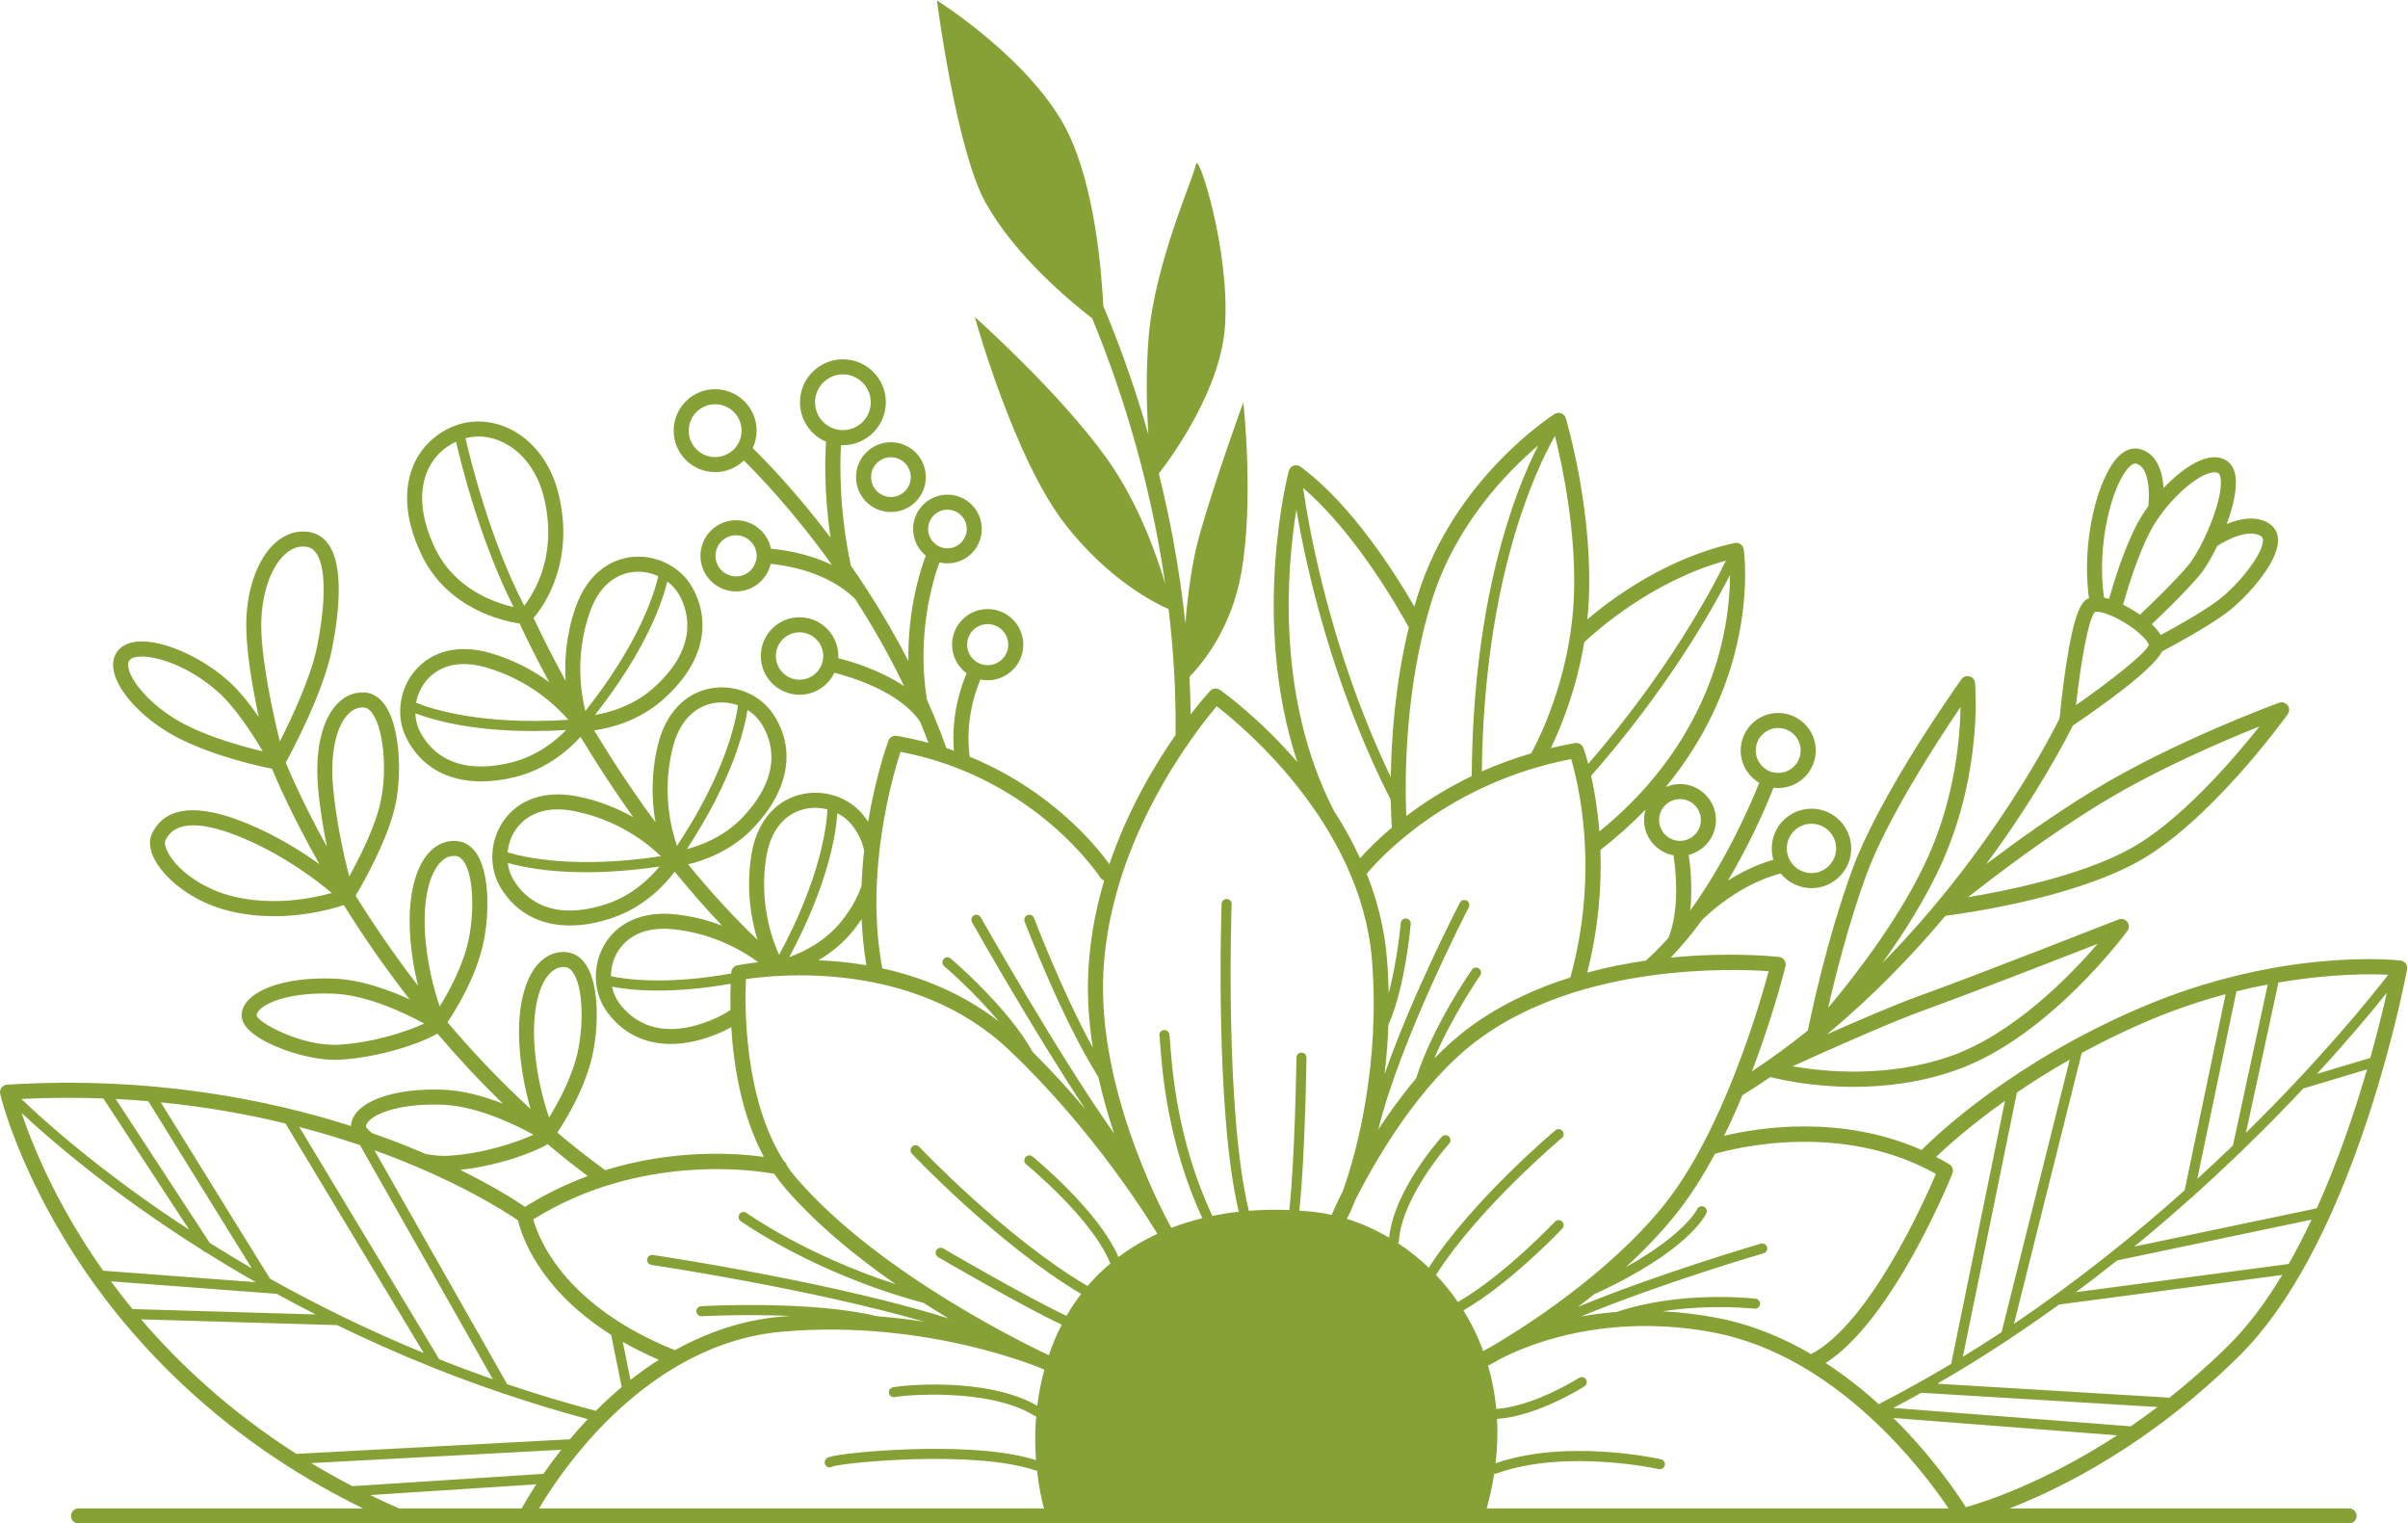 <?xml version="1.0" encoding="UTF-8" standalone="no"?><svg xmlns="http://www.w3.org/2000/svg" xmlns:xlink="http://www.w3.org/1999/xlink" fill="#86a135" height="180.3" preserveAspectRatio="xMidYMid meet" version="1" viewBox="57.5 109.8 285.1 180.3" width="285.1" zoomAndPan="magnify"><g id="change1_1"><path d="M158.85,166.283c0,2.279,1.854,4.132,4.132,4.132c2.278,0,4.132-1.853,4.132-4.132s-1.854-4.132-4.132-4.132 C160.704,162.151,158.85,164.005,158.85,166.283z M162.982,163.933c1.296,0,2.35,1.055,2.35,2.351c0,1.296-1.054,2.35-2.35,2.35 c-1.296,0-2.35-1.054-2.35-2.35C160.632,164.987,161.686,163.933,162.982,163.933z" fill="inherit"/><path d="M342.332,223.863c-0.147-0.198-0.37-0.327-0.615-0.355c-0.575-0.066-14.276-1.528-30.971,5.664 c-14.821,6.385-23.694,14.723-25.733,16.765c-9.526-4.214-19.275-2.661-23.379-1.679c0.738-1.503,1.46-3.104,2.165-4.801 c1.127-0.697,2.233-1.415,3.312-2.154c1.216,0.312,4.964,1.16,9.841,1.16c3.583,0,7.771-0.459,11.999-1.926 c4.646-1.613,9.498-4.888,14.421-9.735c3.648-3.591,5.914-6.67,6.008-6.8c0.234-0.32,0.229-0.756-0.013-1.07 c-0.242-0.314-0.662-0.431-1.031-0.285c-0.173,0.068-17.366,6.815-23.311,8.943c-2.944,1.053-7.415,2.972-11.22,4.659 c5.426-4.491,10.106-9.359,14.035-14.04c2.142-0.268,14.481-1.959,22.495-6.242c8.646-4.621,17.648-17.088,18.028-17.616 c0.227-0.317,0.222-0.746-0.014-1.057c-0.236-0.311-0.646-0.434-1.013-0.3c-0.121,0.044-12.247,4.457-21.829,10.276 c-4.775,2.9-9.408,6.228-12.863,8.843c6.178-8.352,9.627-15.117,10.268-16.416c3.688-2.493,9.477-6.638,10.587-8.794 c1.143-0.601,5.308-2.829,7.666-4.597c2.084-1.562,6.13-5.833,6.044-8.626c-0.025-0.811-0.38-1.464-1.027-1.889 c-1.544-1.016-3.523-0.588-5.047,0.042c0.769-2.074,1.262-4.199,1.035-5.683c-0.13-0.846-0.487-1.461-1.06-1.826 c-0.658-0.418-1.467-0.507-2.402-0.261c-1.58,0.415-3.431,1.808-5.043,3.5c-0.137-1.871-0.756-4.135-2.892-4.621 c-0.561-0.128-1.429-0.089-2.379,0.821c-2.51,2.403-4.509,10.113-3.564,16.851c-0.04,0.016-0.083,0.026-0.121,0.045 c-0.776,0.388-1.625,1.602-2.577,7.805c-0.44,2.871-0.721,5.692-0.788,6.386c-0.743,1.518-7.829,15.594-20.991,28.967 c2.579-3.581,5.302-7.865,7.199-12.188c4.655-10.602,3.827-20.559,3.79-20.978c-0.033-0.371-0.294-0.682-0.653-0.78 c-0.359-0.098-0.742,0.038-0.959,0.34c-0.39,0.545-9.597,13.453-12.934,22.557c-2.984,8.142-4.885,17.205-5.253,19.029 c-2.097,1.681-4.303,3.301-6.616,4.828c0.212-0.555,0.422-1.116,0.631-1.689c2.165-5.951,3.33-10.708,3.342-10.755 c0.061-0.248,0.011-0.511-0.135-0.721c-0.147-0.21-0.376-0.346-0.63-0.375c-0.438-0.05-5.784-0.621-12.828,0.077 c1.34-1.39,2.585-2.909,3.728-4.476c4.072-3.9,7.932-5.146,9.294-5.485c0.863,1.06,2.177,1.739,3.647,1.739 c2.593,0,4.703-2.11,4.703-4.703c0-2.593-2.11-4.703-4.703-4.703s-4.703,2.11-4.703,4.703c0,0.467,0.071,0.918,0.198,1.344 c-1.151,0.321-3.091,1.016-5.379,2.453c2.862-4.811,4.716-9.273,5.387-10.988c0.182,0.023,0.367,0.039,0.556,0.039 c2.449,0,4.441-1.992,4.441-4.441s-1.992-4.441-4.441-4.441c-2.449,0-4.441,1.992-4.441,4.441c0,1.629,0.884,3.051,2.194,3.824 c-0.891,2.242-3.787,9.073-8.172,15.12c0.292-2.685,0.02-5.258-0.177-6.592c1.848-0.463,3.223-2.133,3.223-4.123 c0-2.346-1.909-4.255-4.255-4.255c-0.598,0-1.167,0.125-1.684,0.349c4.757-5.77,7.074-11.544,8.198-15.947 c1.778-6.963,1.06-11.988,1.028-12.199c-0.036-0.243-0.172-0.461-0.375-0.601c-0.203-0.14-0.454-0.189-0.695-0.138 c-7.97,1.728-14.43,6.484-17.443,9.031c0.059-0.581,0.109-1.17,0.145-1.77c0.637-10.638-2.555-21.572-2.691-22.033 c-0.079-0.268-0.28-0.484-0.542-0.582c-0.262-0.099-0.555-0.067-0.791,0.083c-0.483,0.308-11.881,7.704-16.196,21.434 c-0.142,0.451-0.276,0.903-0.406,1.355c-2.183-3.781-7.414-12.103-13.477-16.549c-0.237-0.174-0.544-0.219-0.822-0.122 c-0.277,0.097-0.489,0.325-0.565,0.609c-0.053,0.197-4.587,17.53,1.008,34.474c-4.507-5.23-8.803-8.291-9.163-8.543 c-0.365-0.257-0.862-0.203-1.165,0.124c-0.139,0.15-1.029,1.127-2.3,2.775c-0.017-1.499-0.064-2.982-0.139-4.446 c1.597-1.646,4.989-5.796,6.137-12.321c1.522-8.649,0.24-20.182,0.24-20.182s-3.284,8.97-5.206,15.777 c-0.882,3.124-1.38,7.072-1.661,10.431c-0.669-6.427-1.809-12.412-3.139-17.766c1.936-2.518,7.383-10.208,7.843-17.574 c0.56-8.971-3.204-20.581-3.444-19.059c-0.24,1.522-4.885,11.693-5.606,20.5c-0.35,4.275-0.236,8.4-0.026,11.516 c-1.804-6.312-3.776-11.511-5.339-15.208c-0.227-4.5-1.065-14.114-4.165-20.493c-4.164-8.569-15.537-15.697-15.537-15.697 s2.263,17.628,5.766,23.946c3.425,6.178,9.792,11.51,12.611,13.686c2.778,6.696,6.69,17.866,8.658,31.446 c-1.079-3.628-3.267-9.737-6.929-14.859c-5.61-7.849-15.621-16.738-15.621-16.738s4.645,16.805,10.732,24.58 c5.15,6.579,10.644,9.311,12.212,9.996c0.568,4.731,0.885,9.722,0.831,14.894c-2.524,3.622-5.675,8.934-7.841,15.311 c-1.471-2.051-6.819-8.737-16.541-12.73c-0.558-4.213,0.67-7.731,1.271-9.139c0.278,0.058,0.566,0.089,0.861,0.089 c2.324,0,4.214-1.891,4.214-4.214s-1.89-4.214-4.214-4.214s-4.214,1.89-4.214,4.214c0,1.392,0.681,2.624,1.724,3.392 c-0.642,1.477-1.851,4.911-1.508,9.166c-0.292-0.103-0.584-0.207-0.884-0.305c-0.468-1.302-0.962-2.579-1.482-3.827 c-0.01-0.03-0.024-0.059-0.037-0.088c-0.258-0.617-0.521-1.228-0.789-1.831c-1.258-7.636,0.69-14.085,1.471-16.247 c0.307,0.074,0.625,0.118,0.954,0.118c2.243,0,4.067-1.825,4.067-4.068c0-2.243-1.825-4.067-4.067-4.067s-4.067,1.825-4.067,4.067 c0,1.271,0.587,2.407,1.503,3.153c-0.648,1.719-2.163,6.417-2.056,12.476c-1.51-2.934-3.112-5.664-4.723-8.166 c-0.042-0.113-0.107-0.22-0.197-0.313c-0.003-0.003-0.007-0.007-0.01-0.01c-0.63-0.971-1.26-1.906-1.886-2.805 c-1.412-6.655-1.292-12.166-1.17-14.271c0.077,0.003,0.152,0.012,0.23,0.012c2.802,0,5.082-2.28,5.082-5.082 s-2.28-5.081-5.082-5.081c-2.802,0-5.082,2.279-5.082,5.081c0,2.095,1.275,3.897,3.088,4.674c-0.114,1.625-0.276,5.857,0.53,11.352 c-4.244-5.62-7.913-9.328-9.218-10.591c0.295-0.63,0.465-1.331,0.465-2.072c0-2.707-2.203-4.91-4.91-4.91s-4.91,2.203-4.91,4.91 s2.202,4.91,4.91,4.91c1.318,0,2.514-0.525,3.397-1.373c1.58,1.546,5.805,5.891,10.435,12.359c-2.917-1.397-5.855-1.803-7.225-1.92 c-0.392-1.922-2.095-3.373-4.131-3.373c-2.325,0-4.216,1.891-4.216,4.216c0,2.325,1.891,4.216,4.216,4.216 c1.999,0,3.673-1.399,4.105-3.268c1.898,0.185,6.768,0.963,9.994,4.16c2,3.097,3.99,6.554,5.802,10.321 c-2.87-1.917-6.267-2.928-7.81-3.317c0.005-0.084,0.013-0.168,0.013-0.253c0-2.529-2.057-4.586-4.586-4.586 c-2.529,0-4.586,2.057-4.586,4.586c0,2.529,2.057,4.586,4.586,4.586c1.818,0,3.388-1.066,4.129-2.604 c2.036,0.521,7.773,2.262,10.149,5.808c0.34,0.818,0.669,1.648,0.987,2.49c-1.202-0.322-2.449-0.604-3.756-0.826 c-0.423-0.072-0.836,0.167-0.985,0.569c-0.11,0.297-1.491,4.102-2.409,9.6c-0.179-0.274-0.371-0.543-0.582-0.805 c-1.743-2.164-4.779-3.124-7.554-2.386c-3.016,0.801-5.087,3.39-5.683,7.104c-0.649,4.047-0.041,7.57,0.725,10.075 c-2.96-2.84-5.707-5.876-8.223-8.951c1.89-0.443,5.122-1.564,7.746-4.328c4.226-4.452,5.072-9.362,2.321-13.472 c-1.546-2.309-4.486-3.533-7.315-3.042c-3.075,0.532-5.366,2.929-6.286,6.575c-0.902,3.577-0.753,6.818-0.32,9.299 c-2.797-3.797-5.229-7.525-7.265-10.888c1.908-0.267,5.279-1.093,8.171-3.654c4.595-4.07,5.862-8.889,3.476-13.222 c-1.34-2.434-4.164-3.911-7.025-3.663c-3.109,0.264-5.599,2.455-6.831,6.008c-1.12,3.23-1.315,6.252-1.165,8.675 c-2.003-3.66-3.29-6.369-3.79-7.453c1.297-1.541,4.934-6.753,2.918-14.815c-0.855-3.42-2.92-6.165-5.665-7.531 c-2.213-1.101-4.716-1.208-6.869-0.291c-2.228,0.948-3.915,2.691-4.75,4.909c-0.768,2.039-1.201,5.475,1.101,10.265 c3.085,6.419,9.679,7.84,11.608,8.123c0.455,0.991,1.642,3.5,3.499,6.935c-1.825-1.337-4.184-2.659-7.1-3.478 c-3.621-1.017-6.84-0.223-8.832,2.18c-1.833,2.21-2.236,5.368-1.002,7.858c1.684,3.399,4.828,5.197,8.893,5.197 c1.236,0,2.556-0.166,3.947-0.504c3.891-0.946,6.545-3.378,7.802-4.774c1.783,2.953,3.869,6.187,6.24,9.509 c-1.831-1.035-4.09-1.979-6.753-2.484c-3.695-0.7-6.834,0.368-8.611,2.934c-1.635,2.36-1.764,5.541-0.32,7.916 c1.785,2.936,4.651,4.459,8.184,4.459c1.553,0,3.237-0.294,5.013-0.893c3.836-1.292,6.282-3.989,7.398-5.479 c1.757,2.161,3.626,4.306,5.603,6.383c-1.644-0.627-3.532-1.134-5.651-1.344c-3.742-0.371-6.775,0.969-8.319,3.681 c-1.421,2.495-1.269,5.675,0.379,7.913c1.835,2.493,4.443,3.766,7.517,3.766c1.837,0,3.84-0.455,5.944-1.377 c0.416-0.182,0.825-0.389,1.225-0.614c0.269,4.44,1.181,10.38,3.864,15.354c-3.415-0.462-10.668-0.936-18.789,1.576 c-1.972-1.434-3.862-2.921-5.668-4.448c1.034-1.548,3.449-5.487,4.249-9.596c0.683-3.505,0.657-8.284-1.012-10.496 c-0.573-0.76-1.328-1.2-2.183-1.273c-1.14-0.098-2.207,0.298-3.085,1.146c-1.795,1.733-2.697,5.229-2.475,9.592 c0.157,3.096,0.766,5.845,1.343,7.84c-3.646-3.346-6.923-6.822-9.843-10.276c0.999-1.483,3.492-5.496,4.308-9.684 c0.683-3.504,0.657-8.284-1.012-10.496c-0.573-0.76-1.328-1.2-2.183-1.274c-1.139-0.099-2.207,0.298-3.085,1.146 c-1.795,1.733-2.697,5.229-2.476,9.592c0.122,2.403,0.516,4.595,0.956,6.389c-2.871-3.724-5.325-7.342-7.383-10.653 c0.957-1.615,3.87-6.753,4.721-10.816c0.8-3.821,0.507-9.462-1.361-11.912c-0.788-1.033-1.679-1.295-2.288-1.332 c-1.198-0.073-2.312,0.379-3.219,1.308c-1.845,1.89-2.683,5.526-2.299,9.975c0.21,2.428,0.619,4.874,1.048,6.984 c-2.814-5.098-4.401-8.805-4.874-9.96c0.909-1.671,4.496-8.473,5.479-13.476c0.829-4.222,1.427-9.8-0.435-12.394 c-0.601-0.837-1.405-1.328-2.392-1.458c-1.385-0.182-2.731,0.267-3.893,1.303c-2.194,1.958-3.51,5.833-3.434,10.114 c0.057,3.18,0.78,7.254,1.481,10.509c-1.078-1.555-2.352-3.167-3.661-4.325c-4.157-3.677-10.709-6.066-12.927-3.635 c-0.397,0.435-0.824,1.212-0.601,2.437c0.476,2.618,3.702,5.987,7.671,8.01c4.248,2.165,9.475,3.318,11.083,3.639 c0.559,1.356,2.386,5.589,5.623,11.305c-2.103-1.515-4.96-3.307-8.304-4.718c-6.061-2.557-9.94-2.189-11.531,1.091 c-0.379,0.783-0.305,1.771,0.214,2.858c1.094,2.29,4.42,5.253,9.135,6.346c1.789,0.415,3.531,0.572,5.144,0.572 c3.813,0,6.901-0.878,8.215-1.32c2.164,3.468,4.754,7.262,7.79,11.16c-2.453-1.124-5.752-2.32-8.904-2.451 c-6.066-0.253-10.68,1.493-10.971,4.148c-0.067,0.613,0.187,1.226,0.755,1.824c1.803,1.898,6.833,3.645,10.317,3.645 c0.186,0,0.369-0.005,0.545-0.016c4.663-0.27,9.505-1.898,11.557-3.093c2.358,2.777,4.942,5.566,7.759,8.292 c-2.131-0.832-4.616-1.548-7.014-1.648c-6.066-0.257-10.68,1.492-10.97,4.148c-0.006,0.05-0.002,0.1-0.004,0.15 c-9.755-3.123-23.724-5.957-40.726-4.896c-0.262,0.016-0.503,0.147-0.659,0.358s-0.212,0.479-0.153,0.734 c0.081,0.349,2.072,8.658,8.829,19.131c5.83,9.037,16.393,21.297,34.141,29.941H66.796c-0.492,0-0.891,0.399-0.891,0.891 c0,0.492,0.399,0.891,0.891,0.891h37.753c0.001,0,0.003,0,0.004,0c0.001,0,0.002,0,0.003,0h231.069 c0.492,0,0.891-0.399,0.891-0.891c0-0.492-0.399-0.891-0.891-0.891h-40.192c6.135-2.383,16.653-7.599,27.212-18.078 c5.83-5.786,10.944-15.249,15.198-28.127c3.155-9.55,4.634-17.53,4.648-17.61C342.537,224.311,342.479,224.061,342.332,223.863z M325.205,173.279c0.129,0.085,0.216,0.195,0.224,0.455c0.051,1.627-2.939,5.351-5.332,7.145c-1.903,1.427-5.174,3.239-6.772,4.097 c-0.26-0.445-0.635-0.877-1.061-1.279c1.3-1.232,4.028-3.865,5.652-5.794c0.617-0.733,1.389-2.002,2.109-3.48 C321.149,173.694,323.798,172.354,325.205,173.279z M319.161,165.786c0.436-0.115,0.77-0.1,0.993,0.041 c0.116,0.074,0.21,0.29,0.256,0.592c0.243,1.588-0.727,4.584-1.899,7.054c-0.004,0.009-0.009,0.017-0.013,0.026 c-0.644,1.353-1.347,2.548-1.944,3.258c-1.622,1.926-4.5,4.689-5.69,5.813c-0.03-0.021-0.061-0.044-0.091-0.065 c-0.176-0.122-0.94-0.638-1.906-1.123c0.461-1.655,1.716-5.876,3.294-8.827C313.765,169.553,317.102,166.326,319.161,165.786z M309.626,165.049c0.171-0.163,0.495-0.429,0.752-0.37c1.647,0.374,1.632,3.664,1.477,5.051c-0.49,0.67-0.922,1.343-1.266,1.986 c-1.613,3.018-2.866,7.143-3.383,8.984c-0.197-0.061-0.393-0.111-0.587-0.152C305.655,174.107,307.687,166.906,309.626,165.049z M305.535,182.239c0.058-0.019,0.154-0.023,0.268-0.018c0.014,0.001,0.028,0.004,0.042,0.004c0.003,0,0.006-0.001,0.008-0.001 c0.557,0.04,1.664,0.364,3.142,1.253c1.979,1.19,2.874,2.328,2.918,2.679c-0.364,0.974-4.477,4.226-8.619,7.117 C303.848,188.203,304.777,182.996,305.535,182.239z M306.432,204.793c6.594-4.005,14.43-7.34,18.585-8.997 c-3.103,3.912-9.515,11.39-15.521,14.599c-5.855,3.129-14.393,4.86-18.977,5.614C293.837,213.386,300.008,208.695,306.432,204.793z M278.469,213.381c2.444-6.666,8.335-15.731,11.155-19.886c-0.061,3.628-0.643,10.445-3.703,17.417 c-3.156,7.189-8.834,14.465-11.977,18.206C274.791,225.395,276.355,219.148,278.469,213.381z M285.626,229.268 c4.405-1.577,14.934-5.669,20.221-7.734c-3.269,3.799-9.987,10.719-17.48,13.32c-7.4,2.568-14.845,1.84-18.626,1.178 C273.643,234.252,281.316,230.81,285.626,229.268z M271.974,207.316c1.611,0,2.921,1.31,2.921,2.921 c0,1.611-1.311,2.921-2.921,2.921s-2.921-1.311-2.921-2.921C269.053,208.626,270.363,207.316,271.974,207.316z M265.374,198.643 c0-1.466,1.193-2.659,2.659-2.659c1.466,0,2.659,1.193,2.659,2.659s-1.193,2.659-2.659,2.659c-0.282,0-0.554-0.045-0.81-0.127 c0,0,0,0-0.001,0c0,0,0,0-0.001,0C266.152,200.831,265.374,199.826,265.374,198.643z M169.675,170.14 c1.26,0,2.286,1.025,2.286,2.286c0,1.26-1.025,2.286-2.286,2.286s-2.286-1.026-2.286-2.286 C167.389,171.165,168.415,170.14,169.675,170.14z M142.171,163.911c-1.725,0-3.128-1.403-3.128-3.128s1.403-3.129,3.128-3.129 c1.725,0,3.129,1.404,3.129,3.129S143.896,163.911,142.171,163.911z M144.647,178.036c-1.342,0-2.434-1.092-2.434-2.434 s1.092-2.434,2.434-2.434s2.434,1.092,2.434,2.434S145.989,178.036,144.647,178.036z M153.998,157.42c0-1.819,1.48-3.3,3.3-3.3 c1.819,0,3.3,1.48,3.3,3.3c0,1.82-1.48,3.3-3.3,3.3C155.479,160.72,153.998,159.24,153.998,157.42z M152.164,190.265 c-1.546,0-2.804-1.258-2.804-2.804c0-1.546,1.258-2.804,2.804-2.804c1.546,0,2.804,1.258,2.804,2.804 C154.968,189.007,153.71,190.265,152.164,190.265z M114.137,161.474c1.003,0,2.024,0.245,3.002,0.731 c2.277,1.133,4.001,3.454,4.73,6.368c1.708,6.827-1.055,11.329-2.308,12.935c-4.052-7.855-6.348-17.206-6.945-19.833 C113.114,161.546,113.623,161.474,114.137,161.474z M109.021,174.721c-1.606-3.342-1.965-6.407-1.039-8.865 c0.637-1.692,1.852-2.985,3.511-3.769c0.65,2.829,2.901,11.834,6.814,19.575C115.975,181.131,111.317,179.5,109.021,174.721z M118.005,200.071c-6.961,1.691-9.769-1.625-10.822-3.753c-0.317-0.639-0.481-1.351-0.508-2.076 c1.964,0.755,6.505,2.101,13.933,2.101c1.229,0,2.543-0.04,3.931-0.122C123.324,197.47,121.093,199.321,118.005,200.071z M106.764,192.993c0.172-0.944,0.575-1.856,1.196-2.605c0.683-0.824,2.067-1.977,4.46-1.977c0.74,0,1.577,0.11,2.52,0.375 c5.135,1.443,8.402,4.555,9.859,6.229C114.534,195.671,108.64,193.751,106.764,192.993z M137.93,180.247 c1.145,2.08,2.266,6.278-3.097,11.028c-2.367,2.096-5.164,2.874-6.887,3.163c6.059-7.697,7.987-13.416,8.571-15.796 C137.097,179.078,137.586,179.622,137.93,180.247z M127.318,182.317c1.357-3.914,3.902-4.697,5.299-4.817 c0.151-0.013,0.302-0.019,0.453-0.019c0.819,0,1.631,0.188,2.369,0.524c-0.449,1.973-2.238,7.908-8.634,15.962 C126.262,191.814,125.572,187.355,127.318,182.317z M129.412,216.781c-6.789,2.287-9.872-0.775-11.106-2.803 c-0.371-0.609-0.596-1.304-0.686-2.024c1.545,0.445,4.617,1.104,9.283,1.104c2.45,0,5.344-0.185,8.68-0.675 C134.474,213.733,132.408,215.772,129.412,216.781z M117.601,210.701c0.09-0.955,0.412-1.898,0.967-2.699 c0.665-0.96,2.129-2.383,4.955-2.383c0.564,0,1.183,0.056,1.86,0.185c5.24,0.993,8.763,3.812,10.361,5.354 C125.573,212.698,119.535,211.294,117.601,210.701z M137.156,198.289c1.013-4.017,3.481-5.017,4.863-5.256 c0.306-0.053,0.615-0.079,0.924-0.079c0.66,0,1.316,0.121,1.933,0.34c-0.272,2-1.531,8.048-7.224,16.647 C136.925,207.842,135.851,203.459,137.156,198.289z M146.001,193.841c0.615,0.384,1.151,0.878,1.548,1.47 c1.321,1.973,2.8,6.059-2.132,11.254c-2.177,2.293-4.897,3.31-6.588,3.746C144.194,202.127,145.624,196.267,146.001,193.841z M79.426,195.581c-3.745-1.909-6.408-4.985-6.727-6.741c-0.112-0.615,0.096-0.843,0.165-0.918c0.237-0.26,0.734-0.399,1.415-0.399 c2.029,0,5.696,1.232,9.015,4.168c2.08,1.84,4.149,5.074,5.31,7.051C86.368,198.219,82.56,197.179,79.426,195.581z M88.434,184.141 c-0.066-3.719,1.048-7.154,2.839-8.752c0.664-0.592,1.37-0.89,2.106-0.89c0.121,0,0.243,0.008,0.366,0.024 c0.493,0.065,0.868,0.298,1.179,0.731c1.146,1.597,1.195,5.61,0.134,11.011c-0.724,3.686-3.043,8.592-4.425,11.306 C89.845,194.357,88.509,188.333,88.434,184.141z M85.239,215.955c-3.956-0.917-6.984-3.4-7.929-5.378 c-0.266-0.556-0.347-1.047-0.219-1.312c0.569-1.175,1.676-1.763,3.307-1.763c1.522,0,3.501,0.512,5.928,1.535 c4.807,2.028,8.641,4.952,10.456,6.473C94.561,216.14,90.032,217.066,85.239,215.955z M96.929,202.907 c-0.334-3.875,0.338-7.081,1.799-8.578c0.505-0.517,1.074-0.779,1.695-0.779c0.046,0,0.092,0.002,0.139,0.005 c0.129,0.008,0.522,0.032,0.981,0.634c1.348,1.768,1.831,6.659,1.034,10.467c-0.623,2.977-2.523,6.723-3.736,8.915 C98.228,211.156,97.278,206.955,96.929,202.907z M97.624,233.474c-4.412,0.256-9.685-2.68-9.743-3.48 c0.122-1.116,3.026-2.585,8.021-2.585c0.357,0,0.726,0.008,1.105,0.023c4.085,0.17,8.63,2.4,10.709,3.543 C105.836,231.84,101.873,233.228,97.624,233.474z M107.808,220.01c-0.193-3.791,0.53-6.864,1.934-8.22 c0.46-0.444,0.954-0.661,1.506-0.661c0.062,0,0.125,0.003,0.188,0.008c0.221,0.019,0.557,0.099,0.914,0.572 c1.221,1.618,1.307,5.889,0.685,9.082c-0.622,3.196-2.375,6.382-3.474,8.152C108.93,227.094,108,223.799,107.808,220.01z M325.993,226.347l-4.118,19.055c-1.345,1.295-2.754,2.618-4.223,3.957l4.634-22.198 C323.565,226.844,324.803,226.575,325.993,226.347z M311.451,230.809c3.323-1.431,6.537-2.506,9.552-3.315l-4.847,23.216 c-5.873,5.251-12.654,10.712-20.203,15.81l8.018-32.069C306.267,233.201,308.76,231.968,311.451,230.809z M302.549,235.242 l-8.066,32.258c-1.5,0.99-3.029,1.964-4.586,2.92l6.401-31.287C298.15,237.871,300.24,236.554,302.549,235.242z M294.884,240.118 l-6.371,31.141c-2.774,1.663-5.635,3.26-8.576,4.768c-1.872-1.697-3.969-3.366-6.278-4.865c7.995-5.159,14.702-21.698,14.999-22.44 c0.163-0.406,0.007-0.87-0.369-1.095c-0.518-0.311-1.04-0.595-1.563-0.867C288.029,245.514,290.793,243.023,294.884,240.118z M286.709,248.77c-1.435,3.367-7.865,17.692-14.768,21.334c-3.336-1.95-7.066-3.507-11.149-4.293 c-2.262-0.435-4.414-0.675-6.453-0.774c5.717-0.889,10.815-0.318,10.884-0.31c0.326,0.036,0.621-0.195,0.659-0.521 c0.038-0.326-0.195-0.621-0.521-0.659c-0.375-0.044-8.845-0.996-16.448,1.564c-1.507,0.116-2.925,0.304-4.244,0.542 c9.53-3.949,21.489-7.443,21.642-7.487c0.315-0.092,0.496-0.421,0.405-0.736c-0.091-0.315-0.421-0.495-0.736-0.405 c-0.153,0.045-12.064,3.524-21.658,7.488c0.626-0.475,1.262-0.969,1.904-1.485c11.225-5.128,13.221-9.418,13.303-9.604 c0.131-0.298-0.004-0.645-0.301-0.778c-0.297-0.133-0.648,0-0.784,0.295c-0.017,0.036-1.449,2.979-8.458,6.87 c2.086-1.909,4.119-4.003,5.918-6.244c1.599-1.99,3.146-4.39,4.635-7.171C262.738,245.755,275.493,242.472,286.709,248.77z M255.052,220.806c-0.853,0.967-1.748,1.879-2.682,2.711c-2.231,0.321-4.575,0.779-6.947,1.42 c1.382-5.431,1.709-10.394,1.562-14.53c2.013-1.554,3.788-3.156,5.352-4.775c-0.12,0.393-0.186,0.809-0.186,1.241 c0,2.085,1.509,3.821,3.491,4.182C255.899,212.73,256.418,217.349,255.052,220.806z M256.406,204.399 c1.364,0,2.473,1.109,2.473,2.473c0,1.362-1.108,2.471-2.47,2.473c-0.001,0-0.003,0-0.004,0c-1.363,0-2.473-1.11-2.473-2.473 C253.933,205.509,255.043,204.399,256.406,204.399z M261.173,186.661c-1.502,5.828-5.211,14.183-14.312,21.572 c-0.211-2.683-0.603-4.921-0.977-6.588c9-10.255,14.22-19.431,16.445-23.786C262.324,179.939,262.106,183.04,261.173,186.661z M261.845,176.171c-1.719,3.531-6.819,13.113-16.305,24.063c-0.298-1.125-0.534-1.786-0.575-1.897 c-0.148-0.406-0.566-0.645-0.992-0.572c-0.983,0.173-1.933,0.376-2.859,0.597c1.146-2.361,3.015-6.844,3.957-12.535 C246.309,184.656,253.082,178.539,261.845,176.171z M232.599,224.45c-0.269-0.188-0.639-0.122-0.827,0.147 c-0.203,0.291-4.708,6.792-6.604,12.865c-1.685,1.987-3.184,4.068-4.477,6.049c2.542-10.5,10.617-26.129,10.707-26.301 c0.151-0.291,0.038-0.65-0.254-0.801c-0.291-0.151-0.65-0.037-0.801,0.253c-0.3,0.577-5.585,10.807-8.916,20.306 c0.221-1.855,0.38-3.812,0.453-5.849c1.98-4.369,2.618-11.63,2.645-11.945c0.028-0.327-0.215-0.614-0.541-0.642 c-0.328-0.034-0.614,0.214-0.642,0.541c-0.005,0.058-0.387,4.405-1.429,8.31c-0.026-1.358-0.091-2.742-0.207-4.149 c-0.296-3.576-1.17-6.922-2.394-10c1.644-1.966,9.694-10.76,24.209-13.573c0.822,2.761,3.402,13.216-0.097,25.857 c-4.022,1.263-8.053,3.089-11.679,5.71c-1.574,1.137-3.055,2.46-4.437,3.879c2.123-5.042,5.399-9.772,5.44-9.831 C232.934,225.008,232.868,224.637,232.599,224.45z M241.603,161.398c0.856,3.417,2.679,11.83,2.2,19.838 c-0.546,9.127-4.191,16.245-5.014,17.746c-2.109,0.618-4.058,1.348-5.846,2.144C233.214,178.385,239.259,165.532,241.603,161.398z M227.06,180.781c2.806-8.929,8.918-15.161,12.559-18.247c-2.819,5.534-7.714,18.148-7.872,39.146 c-3.096,1.487-5.675,3.151-7.747,4.726C223.825,202.283,223.75,191.313,227.06,180.781z M224.298,184.078 c-1.617,6.66-2.064,13.147-2.133,17.726c-7.096-14.825-9.658-29.226-10.382-34.234 C218.053,172.904,223.335,182.307,224.298,184.078z M210.986,170.135c1.155,6.773,4.176,20.568,11.177,34.354 c0.024,1.547,0.086,2.682,0.125,3.286c-1.731,1.461-2.981,2.754-3.761,3.631c-0.918-2.009-1.975-3.893-3.104-5.638 C208.588,192.44,209.834,177.275,210.986,170.135z M174.44,183.683c1.341,0,2.432,1.091,2.432,2.432 c0,1.341-1.091,2.432-2.432,2.432c-1.341,0-2.432-1.091-2.432-2.432C172.007,184.774,173.098,183.683,174.44,183.683z M164.12,198.805c15.886,3.019,23.565,14.749,23.642,14.869c0.115,0.179,0.284,0.299,0.472,0.361 c-1.125,3.791-1.873,7.911-1.925,12.249c-0.03,2.549,0.193,5.088,0.579,7.549c-3.695-6.747-6.925-15.255-6.964-15.357 c-0.116-0.307-0.459-0.461-0.765-0.346c-0.307,0.116-0.462,0.459-0.346,0.766c0.045,0.118,4.334,11.417,8.733,18.418 c0.524,2.362,1.171,4.61,1.86,6.676c-6.601-9.317-15.681-25.408-15.787-25.596c-0.161-0.286-0.523-0.387-0.809-0.226 c-0.286,0.161-0.387,0.523-0.226,0.809c0.094,0.167,7.177,12.719,13.414,22.128c-1.863-2.207-3.948-4.507-6.226-6.77 c-2.91-5.248-9.421-10.815-9.713-11.063c-0.25-0.212-0.624-0.182-0.837,0.068c-0.212,0.25-0.182,0.625,0.068,0.837 c0.051,0.043,3.508,3,6.478,6.55c-4.415-3.409-9.275-5.296-13.811-6.291C159.842,213.154,163.172,201.712,164.12,198.805z M158.31,207.396c0.761,0.945,1.264,1.977,1.5,3.068c-0.148,1.342-0.255,2.75-0.307,4.203c-0.457,1.368-1.237,2.755-2.326,4.126 c-1.967,2.476-4.586,3.728-6.232,4.312c4.626-8.629,5.533-14.595,5.694-17.042C157.286,206.392,157.862,206.84,158.31,207.396z M160.079,224.071c-2.006-0.344-3.924-0.524-5.682-0.597c1.398-0.813,2.896-1.961,4.175-3.572c0.341-0.43,0.654-0.863,0.942-1.298 C159.591,220.397,159.767,222.229,160.079,224.071z M148.22,211.278c0.655-4.09,3.026-5.304,4.381-5.664 c0.941-0.25,1.937-0.233,2.867,0.007c-0.099,2.021-0.829,8.177-5.728,17.22C148.831,220.814,147.376,216.542,148.22,211.278z M143.989,229.363c-0.595,0.394-1.216,0.738-1.854,1.018c-6.561,2.876-9.902,0.099-11.31-1.814 c-0.423-0.575-0.709-1.247-0.862-1.957c1.085,0.21,2.896,0.458,5.442,0.458c2.282,0,5.156-0.205,8.603-0.808 C143.978,227.034,143.959,228.097,143.989,229.363z M144.085,224.88c-0.002,0.027-0.007,0.088-0.013,0.164 c-7.712,1.385-12.528,0.687-14.238,0.322c0.005-0.96,0.243-1.928,0.725-2.774c0.694-1.218,2.473-3.2,6.594-2.79 c4.707,0.468,8.195,2.487,10.13,3.911c-1.433,0.161-2.328,0.337-2.49,0.37C144.407,224.162,144.119,224.486,144.085,224.88z M149.158,248.755c0.402,0.586,0.833,1.152,1.298,1.692c3.701,4.292,8.442,8.153,13.081,11.379 c-10.72-3.477-17.572-8.379-17.649-8.435c-0.266-0.193-0.637-0.133-0.829,0.133c-0.193,0.266-0.133,0.637,0.132,0.829 c0.087,0.063,8.665,6.207,21.673,9.696c1.006,0.646,1.993,1.259,2.949,1.835c-4.727-1.492-10.738-2.989-18.005-4.477 c-9.136-1.871-16.935-3.028-17.012-3.039c-0.324-0.045-0.626,0.176-0.674,0.501c-0.048,0.325,0.176,0.627,0.501,0.674 c0.239,0.035,18.658,2.781,32.343,6.73c-1.748-0.271-3.615-0.495-5.587-0.646c-7.835-1.902-20.306-1.227-20.871-1.195 c-0.328,0.018-0.578,0.299-0.559,0.627c0.018,0.327,0.299,0.58,0.627,0.559c0.085-0.005,4.976-0.269,10.514-0.031 c-0.385,0.027-0.77,0.053-1.16,0.087c-4.277,0.375-8.488,1.724-12.515,3.963c-7.841-3.119-12.017-7.271-14.139-10.229 c-1.688-2.352-2.381-4.335-2.637-5.255C133.113,246.364,146.589,248.292,149.158,248.755z M135.501,270.775 c-1.135,0.723-2.254,1.514-3.352,2.381l-0.913-4.504C132.523,269.389,133.937,270.102,135.501,270.775z M131.109,274.004 c-1.041,0.875-2.063,1.816-3.064,2.819c-3.629-0.96-7.129-2.02-10.498-3.159l-15.719-27.699c9.761,3.523,15.695,7.403,16.998,8.299 c0.381,1.653,2.38,8.094,11.03,13.557L131.109,274.004z M127.089,249.025c-2.449,0.902-4.951,2.094-7.43,3.647 c-1.03-0.705-3.625-2.387-7.672-4.38c4.316-0.47,8.549-1.955,10.353-3.045C123.865,246.537,125.448,247.799,127.089,249.025z M122.689,224.943c0.46-0.444,0.954-0.661,1.506-0.661c0.062,0,0.125,0.003,0.188,0.008c0.221,0.019,0.557,0.099,0.913,0.571 c1.221,1.618,1.307,5.889,0.685,9.083c-0.623,3.196-2.375,6.382-3.474,8.152c-0.63-1.85-1.56-5.145-1.753-8.934 C120.563,229.371,121.286,226.298,122.689,224.943z M109.955,240.583c4.085,0.17,8.63,2.4,10.708,3.543 c-1.88,0.866-5.843,2.253-10.091,2.499c-0.748,0.043-1.666-0.03-2.655-0.209c-1.327-0.573-2.755-1.153-4.287-1.728 c-0.671-0.252-1.373-0.506-2.101-0.76c-0.009-0.008-0.016-0.017-0.025-0.024c-0.535-0.419-0.669-0.701-0.674-0.759 C100.961,241.949,104.285,240.353,109.955,240.583z M100.123,245.367l15.727,27.714c-2.172-0.76-4.29-1.551-6.349-2.367 l-16.567-27.5C95.504,243.883,97.904,244.612,100.123,245.367z M91.3,242.803l16.369,27.172c-6.715-2.758-12.792-5.769-18.201-8.8 l-12.93-20.876C81.913,240.83,86.847,241.719,91.3,242.803z M75.057,240.162l12.253,19.784c-1.733-1.005-3.389-2.008-4.972-3.001 L71.197,239.9C72.508,239.965,73.793,240.054,75.057,240.162z M69.737,239.837l10.162,15.547 c-10.482-6.839-17.252-12.97-19.864-15.486C63.39,239.734,66.626,239.722,69.737,239.837z M67.885,257.528 c-4.381-6.777-6.738-12.718-7.835-15.98c3.344,3.128,10.63,9.456,21.446,16.267c0.09,0.116,0.213,0.191,0.349,0.218 c1.879,1.177,3.861,2.367,5.947,3.557l-18.08-1.364C69.056,259.3,68.448,258.398,67.885,257.528z M70.624,261.485l19.633,1.482 c1.493,0.819,3.034,1.634,4.624,2.443l-21.695-0.639C72.268,263.654,71.415,262.556,70.624,261.485z M74.207,265.989l23.21,0.684 c3.57,1.741,7.363,3.436,11.375,5.036c0.062,0.039,0.13,0.066,0.201,0.081c2.553,1.015,5.196,1.99,7.923,2.916 c0.036,0.015,0.071,0.029,0.109,0.037c3.238,1.097,6.596,2.123,10.072,3.058c-0.045,0.048-0.092,0.093-0.137,0.141 c-0.711,0.758-1.373,1.511-1.99,2.246l-32.378,1.725C84.76,276.922,78.746,271.294,74.207,265.989z M99.225,285.737 c-1.693-0.879-3.316-1.791-4.871-2.73l29.599-1.577c-0.801,1.012-1.506,1.972-2.115,2.846L99.225,285.737z M119.266,288.369 h-14.522c-1.171-0.51-2.314-1.036-3.427-1.577l19.681-1.272C120.153,286.808,119.574,287.812,119.266,288.369z M162.77,274.802 c0.104,0.311,0.431,0.48,0.743,0.378c0.736-0.186,10.946-1.163,16.412,2.189c0.079,0.049,0.166,0.072,0.253,0.08 c-0.159,1.893-0.134,3.651-0.018,5.203c-4.182-1.328-10.431-1.433-14.982-1.281c-3.116,0.104-5.502,0.332-6.647,0.459 c-3.039,0.336-3.158,0.537-3.308,0.791c-0.167,0.283-0.072,0.647,0.21,0.814c0.208,0.123,0.461,0.104,0.646-0.028 c1.351-0.467,16.693-1.985,23.944,0.445c0.063,0.021,0.126,0.031,0.189,0.031c0.021,0,0.04-0.007,0.061-0.01 c0.225,2.021,0.585,3.585,0.829,4.496h-59.78c1.107-1.867,3.455-5.498,6.936-9.21c4.566-4.87,12.059-10.855,21.827-11.712 c17.24-1.514,30.823,4.389,30.958,4.449c0.037,0.016,0.074,0.025,0.112,0.036c-0.405,1.471-0.677,2.908-0.847,4.286 c-6.098-3.545-16.584-2.362-17.154-2.172C162.843,274.152,162.666,274.491,162.77,274.802z M189.921,258.615 c-2.314-5.438-9.854-11.642-10.177-11.906c-0.254-0.207-0.628-0.169-0.836,0.084c-0.207,0.254-0.17,0.628,0.084,0.836 c0.078,0.063,7.767,6.386,9.893,11.583c0.023,0.057,0.055,0.109,0.092,0.154c-0.973,0.816-1.884,1.708-2.719,2.684 c-0.024-0.019-0.047-0.039-0.074-0.055c-9.663-5.686-19.752-16.326-19.853-16.432c-0.225-0.239-0.601-0.249-0.84-0.025 c-0.239,0.225-0.25,0.601-0.025,0.84c0.102,0.108,10.254,10.815,20.042,16.598c-0.628,0.815-1.21,1.679-1.738,2.597 c-0.013-0.007-0.024-0.016-0.038-0.023c-4.671-2.178-14.462-7.9-14.56-7.958c-0.283-0.165-0.647-0.07-0.813,0.213 c-0.166,0.283-0.07,0.647,0.213,0.813c0.099,0.058,9.903,5.787,14.633,7.997c-0.153,0.3-0.304,0.602-0.446,0.912 c-0.418,0.906-0.771,1.808-1.078,2.703c-1.439-0.666-19.877-9.351-29.876-20.946c-0.407-0.472-0.786-0.967-1.14-1.482 c-0.045-0.229-0.178-0.432-0.371-0.564c-4.793-7.517-4.612-18.667-4.475-21.523c3.484-0.533,19.818-2.342,31.135,8.367 c10.255,9.704,16.955,20.74,17.576,21.78C192.886,256.625,191.342,257.542,189.921,258.615z M215.221,253.474 c-0.014,0.031-0.02,0.063-0.03,0.095c-0.005,0.017-0.013,0.033-0.017,0.05c-0.77-0.169-1.543-0.296-2.314-0.376 c-0.511-0.053-1.019-0.094-1.526-0.129c0.678-6.157,0.848-17.985,0.85-18.104c0.005-0.328-0.258-0.597-0.586-0.602 c-0.003,0-0.006,0-0.008,0c-0.324,0-0.589,0.26-0.594,0.586c-0.002,0.119-0.171,11.925-0.845,18.017c-0.001,0.013,0,0.025,0,0.037 c-1.629-0.067-3.233-0.038-4.8,0.087c-0.002-0.03-0.005-0.059-0.012-0.089c-2.856-11.831-2.028-35.965-2.019-36.207 c0.012-0.328-0.245-0.603-0.572-0.615c-0.326-0.009-0.603,0.244-0.615,0.572c-0.009,0.243-0.839,24.437,2.034,36.453 c-1.066,0.12-2.115,0.283-3.14,0.495c-0.009-0.042-0.022-0.083-0.041-0.123c-4.113-8.775-4.731-17.43-4.934-20.274 c-0.062-0.863-0.079-1.073-0.149-1.242c-0.126-0.303-0.473-0.446-0.776-0.321c-0.288,0.12-0.432,0.44-0.338,0.732 c0.02,0.113,0.048,0.503,0.078,0.917c0.206,2.886,0.832,11.643,4.991,20.578c-1.268,0.311-2.496,0.698-3.681,1.157 c-0.004-0.011-0.01-0.021-0.014-0.032c-0.011-0.025-0.02-0.051-0.034-0.076c-0.082-0.144-8.205-14.586-8.036-28.753 c0.195-16.326,10.936-29.927,13.46-32.9c3.167,2.441,17.054,14.007,18.378,29.977c1.009,12.166-1.775,22.849-3.466,27.478 C215.713,252.349,215.285,253.325,215.221,253.474z M230.763,264.929c5.561-3.204,11.456-9.423,11.705-9.686 c0.225-0.239,0.214-0.615-0.024-0.84c-0.239-0.224-0.615-0.214-0.84,0.025c-0.06,0.063-6.043,6.374-11.457,9.486 c-0.012,0.007-0.021,0.016-0.033,0.024c-0.793-1.155-1.667-2.229-2.606-3.216c0.032-0.032,0.063-0.066,0.088-0.105 c4.997-7.835,14.723-16.017,14.821-16.099c0.252-0.21,0.285-0.585,0.074-0.836c-0.211-0.252-0.585-0.285-0.837-0.074 c-0.099,0.082-9.876,8.307-14.991,16.267c-1.138-1.09-2.358-2.059-3.636-2.899c0.052-0.081,0.092-0.171,0.099-0.275 c0.356-5.237,5.897-11.462,5.953-11.525c0.219-0.244,0.199-0.62-0.045-0.839c-0.244-0.22-0.619-0.2-0.839,0.045 c-0.235,0.262-5.669,6.368-6.226,11.937c-1.61-0.947-3.296-1.694-5.014-2.226c0.232-0.397,0.564-1.114,0.951-2.115 c2.176-4.341,7.591-14.035,14.88-19.303c12.169-8.795,29.718-8.21,34.118-7.903c-1.078,4.012-5.433,19.02-12.392,27.683 c-6.645,8.274-16.882,14.672-20.334,16.699c-0.504,0.266-0.863,0.476-1.066,0.6C232.481,268.028,231.688,266.418,230.763,264.929z M233.523,288.369c0.387-1.401,0.678-2.772,0.884-4.112c0.029,0.004,0.057,0.013,0.087,0.013c0.067,0,0.135-0.011,0.202-0.036 c8.148-2.944,19.092-0.544,19.202-0.52c0.32,0.072,0.638-0.129,0.71-0.449c0.072-0.32-0.129-0.638-0.449-0.71 c-0.456-0.102-11.146-2.445-19.583,0.466c0.21-1.81,0.262-3.56,0.171-5.243c0,0,0.001,0,0.001,0 c4.801-0.331,10.123-3.717,10.347-3.861c0.276-0.177,0.356-0.544,0.179-0.82c-0.177-0.276-0.545-0.356-0.821-0.179 c-0.052,0.034-5.293,3.365-9.787,3.675c-0.003,0-0.006,0.001-0.009,0.002c-0.171-1.795-0.503-3.51-0.978-5.135 c0.041-0.013,0.081-0.029,0.12-0.048c0.013-0.006,0.026-0.008,0.039-0.015c0.089-0.048,0.504-0.275,1.168-0.66 c1.196-0.624,3.325-1.606,6.204-2.432c4.235-1.215,11.011-2.331,19.245-0.745c14.595,2.809,24.813,16.448,27.748,20.809H233.523z M290.249,288.229c-0.991-1.574-3.954-6.004-8.577-10.562l26.492,2.053C299.453,285.388,292.315,287.651,290.249,288.229z M309.766,278.653l-28.107-2.178c1.117-0.586,2.222-1.184,3.315-1.793l27.964,1.684 C311.865,277.177,310.806,277.941,309.766,278.653z M321.39,269.027c-2.354,2.336-4.714,4.402-7.028,6.234l-27.495-1.655 c0.842-0.485,1.675-0.978,2.501-1.476c0.016-0.011,0.034-0.017,0.049-0.029c1.99-1.199,3.935-2.43,5.833-3.685 c0.053-0.025,0.102-0.057,0.146-0.097c2.017-1.337,3.981-2.701,5.89-4.082l26.422-3.503 C325.825,263.863,323.722,266.712,321.39,269.027z M328.471,259.434l-25.193,3.34c1.675-1.247,3.307-2.504,4.889-3.764 l23.014-4.822C330.337,255.981,329.435,257.742,328.471,259.434z M331.801,252.845l-21.607,4.527 c2.36-1.931,4.608-3.862,6.738-5.765c0.111-0.051,0.206-0.132,0.269-0.24c1.923-1.725,3.748-3.426,5.47-5.084 c0.107-0.054,0.196-0.137,0.255-0.245c2.689-2.597,5.122-5.082,7.284-7.381l7.539-2.26 C336.315,241.335,334.347,247.198,331.801,252.845z M338.134,235.041l-6.326,1.896c3.756-4.083,6.556-7.449,8.278-9.603 C339.657,229.243,339.01,231.92,338.134,235.041z M323.414,243.904l3.844-17.787c6.151-1.061,10.87-1.026,13.005-0.925 C338.153,227.915,332.284,235.19,323.414,243.904z" fill="inherit"/></g></svg>